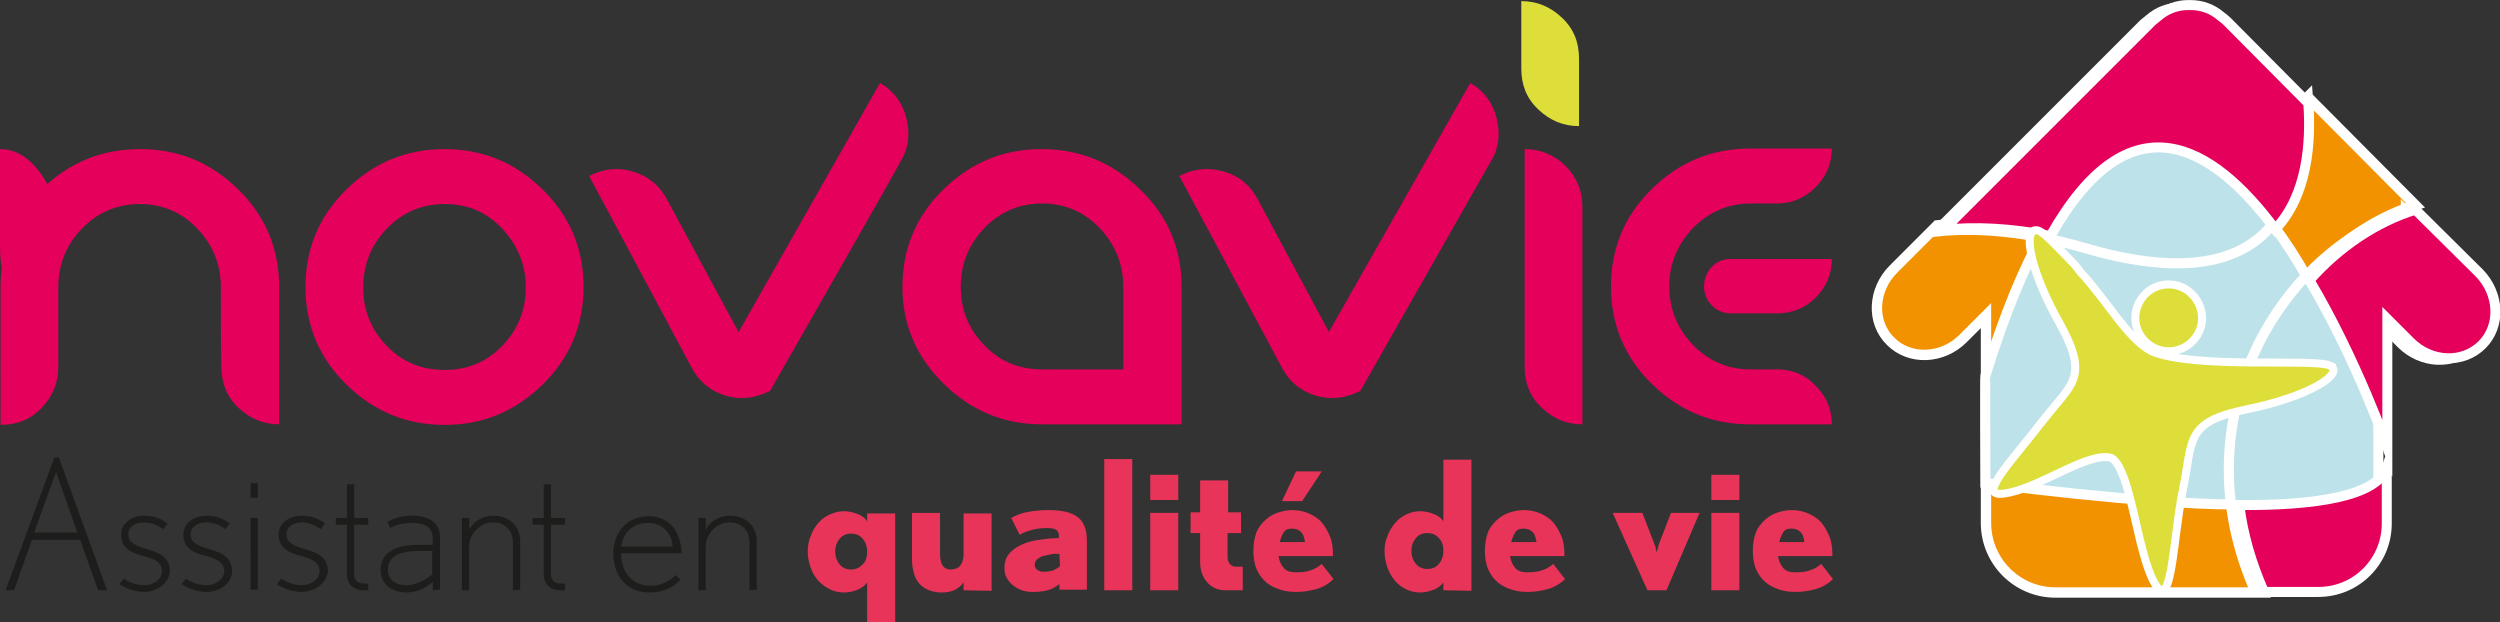 <svg version="1.1" id="Calque_1" xmlns="http://www.w3.org/2000/svg" x="0" y="0" viewBox="0 0 446 111" xml:space="preserve"><rect x="0" y="0" width="446" height="111" fill="#333333" stroke="none"/><style>.st1{stroke:#fff;stroke-miterlimit:10;fill:#bee2e9;stroke-width:1.8}.st3{fill:#e5005b}.st7{fill:#ddde3a;stroke:#fff;stroke-width:1.42;stroke-miterlimit:10}</style><path d="M411.7 17.3c1 13.3-2.1 36.7-38.9 25.9-10.5-3-19.5-3.8-27.2-3l-7.8 7.8c-3.7 3.7-4 9.5-.5 12.9 3.4 3.4 9.2 3.2 12.9-.5l4.1-4.1v37c0 6.8 5.5 12.4 12.4 12.4h37c-14.2-31.8 4.8-62 27.2-69.1l-19.2-19.3h0z" fill="#f39200" stroke="#fff" stroke-width="1.85" stroke-miterlimit="10"/><path class="st1" d="M405.4 40c-5.4 5.6-15.3 8.3-32.9 3.2-2.7-.8-5.3-1.4-7.8-1.9-3.6 6.3-7.1 14.7-10.5 25.7-.1.2 0 19.2 0 19.2s28.6 3.8 44.7 3.8c-2-15.9 3.6-30.5 12.6-40.6-1.8-3.3-3.9-6.5-6.1-9.4z"/><path class="st1" d="M429.2 37.7c-22 7-40.7 36.7-26.8 67.9h9.7c6.7 0 12.2-5.4 12.2-12.2V57.2l4.1 4.1c3.6 3.6 9.3 3.9 12.7.5 3.4-3.4 3.1-9-.5-12.7l-11.4-11.4zm-57.1 6.6c36.1 10.5 39.2-12.4 38.2-25.5L395.7 4.3c-.3-.3-.7-.6-1.1-.9-1.5-1.3-3.4-1.9-5.4-2h-.4c-2 0-3.8.7-5.3 2-.4.3-.7.6-1.1.9l-37 37c7.5-.8 16.4 0 26.7 3z"/><path d="M365.8 42.1c14.1-25 28.8-16.4 40.1-1.2 5.8-6.1 6.4-15.6 5.9-22.5L397.3 3.8c-.3-.3-.7-.6-1.1-.9-1.5-1.3-3.4-2-5.4-2h-.4c-2 0-3.9.7-5.4 2-.4.3-.7.6-1.1.9L346.7 41c5.6-.6 12-.3 19.1 1.1zm33.7 48c.6 5.1 2.1 10.3 4.4 15.5h9.7c6.8 0 12.2-5.5 12.2-12.2v-10c-1.8 5.2-13 6.8-26.3 6.7zm31.4-52.7c-7 2.2-13.6 6.6-18.9 12.6 8.5 14.3 13.9 29.8 13.9 29.8V56.9L430 61c3.7 3.7 9.4 3.9 12.8.5 3.4-3.4 3.1-9.1-.5-12.8l-11.4-11.3z" fill="#e5005b" stroke-width="1.78" stroke="#fff" stroke-miterlimit="10"/><path class="st3" d="M0 26.6c2.8 0 5.2 1.5 7.3 4.4s3 6.5 3 10.6v17.5c-2.8 0-5.2-1.5-7.3-4.4-2-3-3-6.5-3-10.6V26.6z"/><path d="M271.4.2c2.8 0 5.2 1 7.3 3s3 4.4 3 7.3v12c-2.8 0-5.2-1-7.3-3s-3-4.4-3-7.3V.2z" fill="#ddde3a"/><path class="st3" d="M39.4 51.2c0-4-1.4-7.5-4.2-10.4-2.8-3-6.3-4.4-10.3-4.4s-7.5 1.5-10.3 4.4-4.2 6.4-4.2 10.5v14.2c0 2.8-1 5.2-3 7.3s-4.5 3-7.3 3V51.2c0-6.8 2.4-12.6 7.3-17.4 4.9-4.8 10.7-7.2 17.6-7.2s12.6 2.4 17.5 7.2c4.9 4.8 7.3 10.6 7.3 17.4v24.5c-2.8 0-5.2-1-7.3-3s-3-4.4-3-7.3c-.1 0-.1-14.2-.1-14.2zm39.9-24.6c6.8 0 12.6 2.4 17.5 7.2 4.9 4.8 7.3 10.6 7.3 17.4s-2.4 12.6-7.3 17.4c-4.9 4.8-10.7 7.2-17.5 7.2s-12.6-2.4-17.5-7.2-7.3-10.6-7.3-17.4 2.4-12.6 7.3-17.4c4.9-4.8 10.7-7.2 17.5-7.2zm0 9.8c-4.1 0-7.5 1.5-10.3 4.4-2.8 2.9-4.2 6.4-4.2 10.5s1.4 7.5 4.2 10.4c2.8 2.9 6.2 4.3 10.3 4.3s7.5-1.4 10.3-4.3c2.8-2.9 4.2-6.4 4.2-10.4s-1.4-7.5-4.2-10.5c-2.8-3-6.2-4.4-10.3-4.4zm203 39.3c-2.8 0-5.2-1-7.3-3s-3-4.4-3-7.3V26.6c2.8 0 5.2 1 7.3 3 2 2 3 4.5 3 7.3v38.8zm29.9 0c-6.8 0-12.6-2.4-17.5-7.2-4.9-4.8-7.3-10.6-7.3-17.4s2.4-12.6 7.3-17.4c4.9-4.8 10.7-7.2 17.5-7.2h14.6c0 2.7-1 5-2.9 6.9-1.9 1.9-4.2 2.9-6.9 2.9h-4.7c-4 0-7.4 1.5-10.3 4.4-2.8 3-4.2 6.4-4.2 10.4s1.4 7.5 4.2 10.4c2.8 2.9 6.2 4.4 10.3 4.4h4.7c2.7 0 5 .9 6.9 2.9 1.9 1.9 2.9 4.2 2.9 6.9h-14.6zm-3.4-29.5h18c0 2.7-1 5-2.9 6.9-1.9 1.9-4.2 2.8-6.9 2.8h-8.2c-1.4 0-2.5-.5-3.4-1.4s-1.4-2.1-1.4-3.4.5-2.6 1.4-3.5c.8-.9 2-1.4 3.4-1.4zm-98 5v24.5h-24.9c-6.8 0-12.6-2.4-17.5-7.2S161 58 161 51.2s2.4-12.6 7.3-17.4c4.9-4.8 10.7-7.2 17.5-7.2s12.7 2.4 17.6 7.2c5 4.8 7.4 10.6 7.4 17.4zM200.4 66V51.2c0-4-1.4-7.5-4.2-10.5-2.8-2.9-6.2-4.4-10.3-4.4s-7.5 1.5-10.3 4.4-4.2 6.4-4.2 10.5 1.4 7.5 4.2 10.4c2.8 2.9 6.2 4.3 10.3 4.3h14.5zm-63 3.7c-2.5 1.3-5.1 1.7-7.9.9-2.7-.8-4.8-2.5-6.1-5l-18.3-34.2c2.5-1.3 5.1-1.6 7.8-.8s4.8 2.5 6.1 5l18.4 34.1z"/><path class="st3" d="M137.4 69.7c-2.7 1.5-3.8-3.7-4.5-6.5-.7-2.8-2.9-.9-1.5-3.3L157 14.8c2.4 1.4 4 3.5 4.7 6.3.7 2.8.4 5.4-1.1 7.8.1.1-23.2 40.8-23.2 40.8zm105.3 0c-2.5 1.3-5.1 1.7-7.9.9-2.7-.8-4.8-2.5-6.1-5l-18.3-34.2c2.5-1.3 5.1-1.6 7.9-.8s4.8 2.5 6.1 5l18.3 34.1z"/><path class="st3" d="M242.7 69.7c-2.7 1.5-3.8-3.7-4.5-6.5-.7-2.8-2.9-.9-1.5-3.3l25.6-45.1c2.4 1.4 4 3.5 4.7 6.3.7 2.8.4 5.4-1.1 7.8l-23.2 40.8z"/><path d="M17.5 105.3l-3.2-9H5.7l-3.2 9H1l8.7-23.7h.8l8.6 23.7h-1.6zM10 84.2L6.1 95h7.7L10 84.2zm15.8 21.4c-1.6 0-3.4-.6-4.5-1.4l.8-1c.9.7 2.3 1.2 3.7 1.2 1.6 0 3.1-1.1 3.1-2.5 0-1.8-1.7-2.3-3.6-2.8-1.9-.5-3.7-1.4-3.7-3.7s2.2-3.4 4.1-3.4c1.6 0 2.9.4 4.2 1.4l-.8 1c-1.1-.8-2.1-1.2-3.5-1.2s-2.7.7-2.7 2.1c0 1.5 1.2 2 3.1 2.6 2.1.6 4.3 1.3 4.3 4-.1 2.2-2.4 3.7-4.5 3.7zm11.1 0c-1.6 0-3.4-.6-4.5-1.4l.8-1c.9.7 2.3 1.2 3.7 1.2 1.6 0 3.1-1.1 3.1-2.5 0-1.8-1.7-2.3-3.6-2.8-1.9-.5-3.7-1.4-3.7-3.7s2.2-3.4 4.1-3.4c1.6 0 2.9.4 4.2 1.4l-.8 1c-1.1-.8-2.1-1.2-3.5-1.2S34 94 34 95.3c0 1.5 1.2 2 3.1 2.6 2.1.6 4.3 1.3 4.3 4 0 2.2-2.3 3.7-4.5 3.7zm7.8-16.8v-2.6H46v2.6h-1.3zm0 16.5V92.4H46v12.8h-1.3zm9.1.3c-1.6 0-3.4-.6-4.4-1.4l.8-1c.9.7 2.3 1.2 3.7 1.2 1.6 0 3.1-1.1 3.1-2.5 0-1.8-1.7-2.3-3.6-2.8-1.9-.5-3.7-1.4-3.7-3.7s2.2-3.4 4.1-3.4c1.6 0 2.9.4 4.2 1.4l-.8 1c-1.1-.8-2.1-1.2-3.4-1.2s-2.7.7-2.7 2.1c0 1.5 1.2 2 3.1 2.6 2.1.6 4.3 1.3 4.3 4-.2 2.2-2.5 3.7-4.7 3.7zm11-.3c-1.8 0-2.9-1.2-2.9-2.7v-9h-2v-1.2h2v-6h1.3v6h2.5v1.2h-2.5v9c0 .7.5 1.5 1.7 1.5h.8v1.2h-.9zm12.4 0v-1.5c-1.1 1-2.7 1.9-4.7 1.9-2.5 0-4.6-1.4-4.6-4 0-3 2.5-4.5 6.7-4.5h2.6v-1.1c0-2.4-1.9-2.8-3.7-2.8-1.6 0-2.8.3-3.9.9l-.5-1.1c1.2-.7 2.7-1.1 4.4-1.1 3.5 0 5 1.6 5 3.9v9.3l-1.3.1zm0-7h-2.5c-3.5 0-5.5 1-5.5 3.3 0 1.8 1.4 2.8 3.2 2.8 1.9 0 3.6-1 4.7-1.9v-4.2h.1zm14.3 7v-8.5c0-2.1-1.3-3.6-3.5-3.6-2.5 0-4.3 2.2-4.3 4.2v7.9h-1.3V92.4h1.3v2.1C84.5 93 86.1 92 88 92c3 0 4.8 2 4.8 4.5v8.7l-1.3.1zm8.4 0c-1.8 0-2.9-1.2-2.9-2.7v-9h-2v-1.2h2v-6h1.3v6h2.5v1.2h-2.5v9c0 .7.5 1.5 1.7 1.5h.8v1.2h-.9zm10.9-6.6c0 3.3 1.9 5.8 5.2 5.8 1.9 0 3.3-.7 4.5-1.9l.9.8c-.9 1.1-2.8 2.3-5.5 2.3-4.4 0-6.5-3.3-6.5-7 0-3.3 2.1-6.6 6.3-6.6s5.8 3.3 5.9 6.6h-10.8zm4.8-5.4c-3 0-4.4 1.9-4.8 4.2h9.2c-.1-2-1.5-4.2-4.4-4.2zm18.1 12v-8.5c0-2.1-1.3-3.6-3.5-3.6-2.5 0-4.3 2.2-4.3 4.2v7.9h-1.3V92.4h1.3v2.1c.8-1.5 2.4-2.5 4.3-2.5 3 0 4.8 2 4.8 4.5v8.7l-1.3.1z" fill="#1d1d1b"/><path d="M154.7 111v-7.1c-.4.6-1 1-1.7 1.3s-1.6.5-2.4.5c-1 0-1.8-.2-2.6-.6s-1.5-.9-2.1-1.6c-.6-.7-1-1.4-1.3-2.3-.3-.9-.5-1.8-.5-2.7s.1-1.9.5-2.8c.3-.9.8-1.7 1.3-2.3.6-.7 1.2-1.2 2.1-1.6s1.7-.6 2.6-.6c.8 0 1.6.2 2.4.5s1.4.8 1.7 1.3v-1.4h5V111h-5zm-.8-14.9c-.5-.6-1.2-.9-2.1-.9-.8 0-1.5.3-2 .9-.5.6-.8 1.4-.8 2.3s.3 1.7.8 2.3 1.2.9 2 .9c.9 0 1.5-.3 2.1-.9s.8-1.3.8-2.3-.3-1.7-.8-2.3zm18 9.2v-1.4c-.4.6-1 1.1-1.7 1.4-.7.3-1.4.4-2.3.4-.9 0-1.7-.2-2.4-.5-.6-.3-1.2-.7-1.6-1.2-.4-.5-.7-1.1-.9-1.9-.2-.7-.3-1.5-.3-2.3v-8.3h5v7.1c0 .9.1 1.7.4 2.2s.8.8 1.5.8 1.3-.2 1.7-.7.6-1.2.6-2v-7.3h5v13.8l-5-.1zm17.1 0v-1.1c-.4.3-.7.5-1.1.7-.3.2-.7.3-1 .4-.4.1-.7.2-1.2.2-.4.1-.9.1-1.5.1-.7 0-1.3-.1-1.9-.3-.6-.2-1.1-.5-1.6-.9s-.8-.8-1.1-1.3c-.3-.5-.4-1.1-.4-1.8 0-1.1.3-1.9.9-2.6.6-.7 1.4-1.2 2.3-1.6.9-.4 2-.7 3.1-.8 1.1-.2 2.3-.3 3.4-.3v-.5c0-.5-.2-.8-.5-1s-.9-.3-1.6-.3c-1 0-1.8.1-2.6.3s-1.6.5-2.3.9l-1.5-3c.9-.5 1.9-.9 3.1-1.1s2.3-.3 3.6-.3c2.3 0 4 .4 5.1 1.2 1.1.8 1.7 2.2 1.7 4.2v8.8H189v.1zm0-6.5c-.5 0-1.1 0-1.6.1s-1 .2-1.4.3c-.4.2-.8.4-1 .6-.3.3-.4.6-.4 1s.2.7.5.9c.3.2.7.3 1.1.3.6 0 1.1-.1 1.6-.2.4-.2.9-.4 1.3-.8l-.1-2.2zm8 6.5V81.9h5v23.4h-5zm8.2-16.1v-4.5h5v4.5h-5zm0 16V91.5h5v13.8h-5zm13.4.1c-.7 0-1.3-.1-1.9-.4-.6-.3-1-.6-1.4-1.1-.4-.4-.7-1-.9-1.6-.2-.6-.3-1.3-.3-2v-5.1h-1.7v-3.7h1.7v-5.7h5v5.7h2.3v3.7H219v4.2c0 .5.1 1 .4 1.3.3.3.6.5 1.1.5h1.2v4.2h-3.1zm16.2-.2c-1.1.3-2.3.5-3.5.5-1 0-2-.1-2.9-.4s-1.8-.7-2.5-1.3c-.7-.6-1.3-1.4-1.7-2.3-.4-.9-.6-2.1-.6-3.4 0-1.2.2-2.2.5-3.1s.9-1.6 1.5-2.2 1.4-1.1 2.2-1.4c.9-.3 1.8-.5 2.7-.5 1.1 0 2.1.2 3 .6.9.4 1.7.9 2.3 1.6.6.7 1.1 1.6 1.5 2.6s.5 2.1.5 3.4h-9.7c.1.8.4 1.5.9 2.1.5.6 1.2.8 2.2.8 1.1 0 2-.1 2.7-.4.7-.2 1.3-.6 1.9-1.1l2.1 2.7c-.9.9-2 1.5-3.1 1.8zm-2.7-10.2c-.4-.4-1-.6-1.6-.6-.7 0-1.2.2-1.5.7-.3.4-.5 1-.7 1.7h4.5c-.1-.8-.3-1.4-.7-1.8zm.2-5.5h-3.6l2.5-5.3h4.6l-3.5 5.3zm25.2 15.9v-1.4c-.4.6-1 1-1.7 1.3-.8.3-1.6.5-2.4.5-1 0-1.8-.2-2.6-.6-.8-.4-1.5-.9-2-1.6-.6-.7-1-1.4-1.3-2.3s-.5-1.8-.5-2.8.1-1.8.5-2.7c.3-.9.8-1.7 1.3-2.3.6-.7 1.2-1.2 2-1.6s1.7-.6 2.6-.6c.8 0 1.6.2 2.4.5.8.3 1.4.8 1.7 1.3V82h5v23.4l-5-.1zm-.8-9.3c-.5-.6-1.2-.9-2.1-.9s-1.5.3-2 .9c-.5.6-.8 1.3-.8 2.3s.3 1.7.8 2.3 1.2.9 2 .9c.9 0 1.6-.3 2.1-.9.5-.6.8-1.4.8-2.3s-.2-1.7-.8-2.3zm19.4 9.1c-1.1.3-2.3.5-3.5.5-1 0-2-.1-2.9-.4s-1.8-.7-2.5-1.3c-.7-.6-1.3-1.4-1.7-2.3-.4-.9-.6-2.1-.6-3.4 0-1.2.2-2.2.5-3.1s.9-1.6 1.5-2.2 1.4-1.1 2.2-1.4c.9-.3 1.8-.5 2.7-.5 1.1 0 2.1.2 3 .6.9.4 1.7.9 2.3 1.6.6.7 1.1 1.6 1.5 2.6s.5 2.1.5 3.4h-9.7c.1.8.4 1.5.9 2.1.5.6 1.2.8 2.2.8 1.1 0 2-.1 2.7-.4.7-.2 1.3-.6 1.9-1.1l2.1 2.7c-.9.9-2 1.5-3.1 1.8zm-2.7-10.2c-.4-.4-1-.6-1.6-.6-.7 0-1.2.2-1.5.7s-.5 1-.7 1.7h4.5c-.1-.8-.3-1.4-.7-1.8zm23.9 10.4h-3.4l-6.2-13.8h5.3l2.2 5.7c.1.2.2.5.2.8.1.3.1.5.1.7 0-.2.1-.4.2-.7.1-.3.2-.6.2-.8l2.2-5.7h5.1l-5.9 13.8zm8-16.1v-4.5h5v4.5h-5zm0 16V91.5h5v13.8h-5zm18.6-.1c-1.1.3-2.3.5-3.5.5-1 0-2-.1-2.9-.4s-1.8-.7-2.5-1.3c-.7-.6-1.3-1.4-1.7-2.3-.4-.9-.6-2.1-.6-3.4 0-1.2.2-2.2.5-3.1s.9-1.6 1.5-2.2 1.4-1.1 2.2-1.4c.9-.3 1.8-.5 2.7-.5 1.1 0 2.1.2 3 .6.9.4 1.7.9 2.3 1.6.6.7 1.1 1.6 1.5 2.6s.5 2.1.5 3.4h-9.7c.1.8.4 1.5.9 2.1.5.6 1.2.8 2.2.8 1.1 0 2-.1 2.7-.4.7-.2 1.3-.6 1.9-1.1l2.1 2.7c-.9.9-2 1.5-3.1 1.8zm-2.7-10.2c-.4-.4-1-.6-1.6-.6-.7 0-1.2.2-1.5.7s-.5 1-.7 1.7h4.5c-.1-.8-.3-1.4-.7-1.8z" fill="#e73458"/><path class="st7" d="M392.3 59.2c-1.4 3-4.9 4.3-7.9 2.9s-4.3-4.9-2.9-7.9 4.9-4.3 7.9-2.9c2.9 1.4 4.3 5 2.9 7.9z"/><path class="st7" d="M415.6 65.2c-2.9-1.3-23.9.7-31.7-2.5-4.3-2.2-8.1-9.2-12.7-14.1-.6-.8-1-1.3-1-1.3-3-3.1-5.3-5.6-6.4-6.1-.8-.3-1.2-.1-1.5.6-.8 1.8.7 8 5.1 15.8 3.1 5.6 3.4 8.3 2.1 10.9-1.1 2-3.1 4-5.5 7.1-3.4 4.4-7 8.4-8 10.6-.8 1.6-.3 2.3 2.4 1.7 6.2-1.3 14.3-7.4 18.3-6.2 3.5 2.2 4.5 16.6 7.6 22.2 3.2 5.8 3.3-7.4 5.1-16.4 1.9-9 .2-12.2 11.5-14.5s17.6-6.5 14.7-7.8z"/></svg>